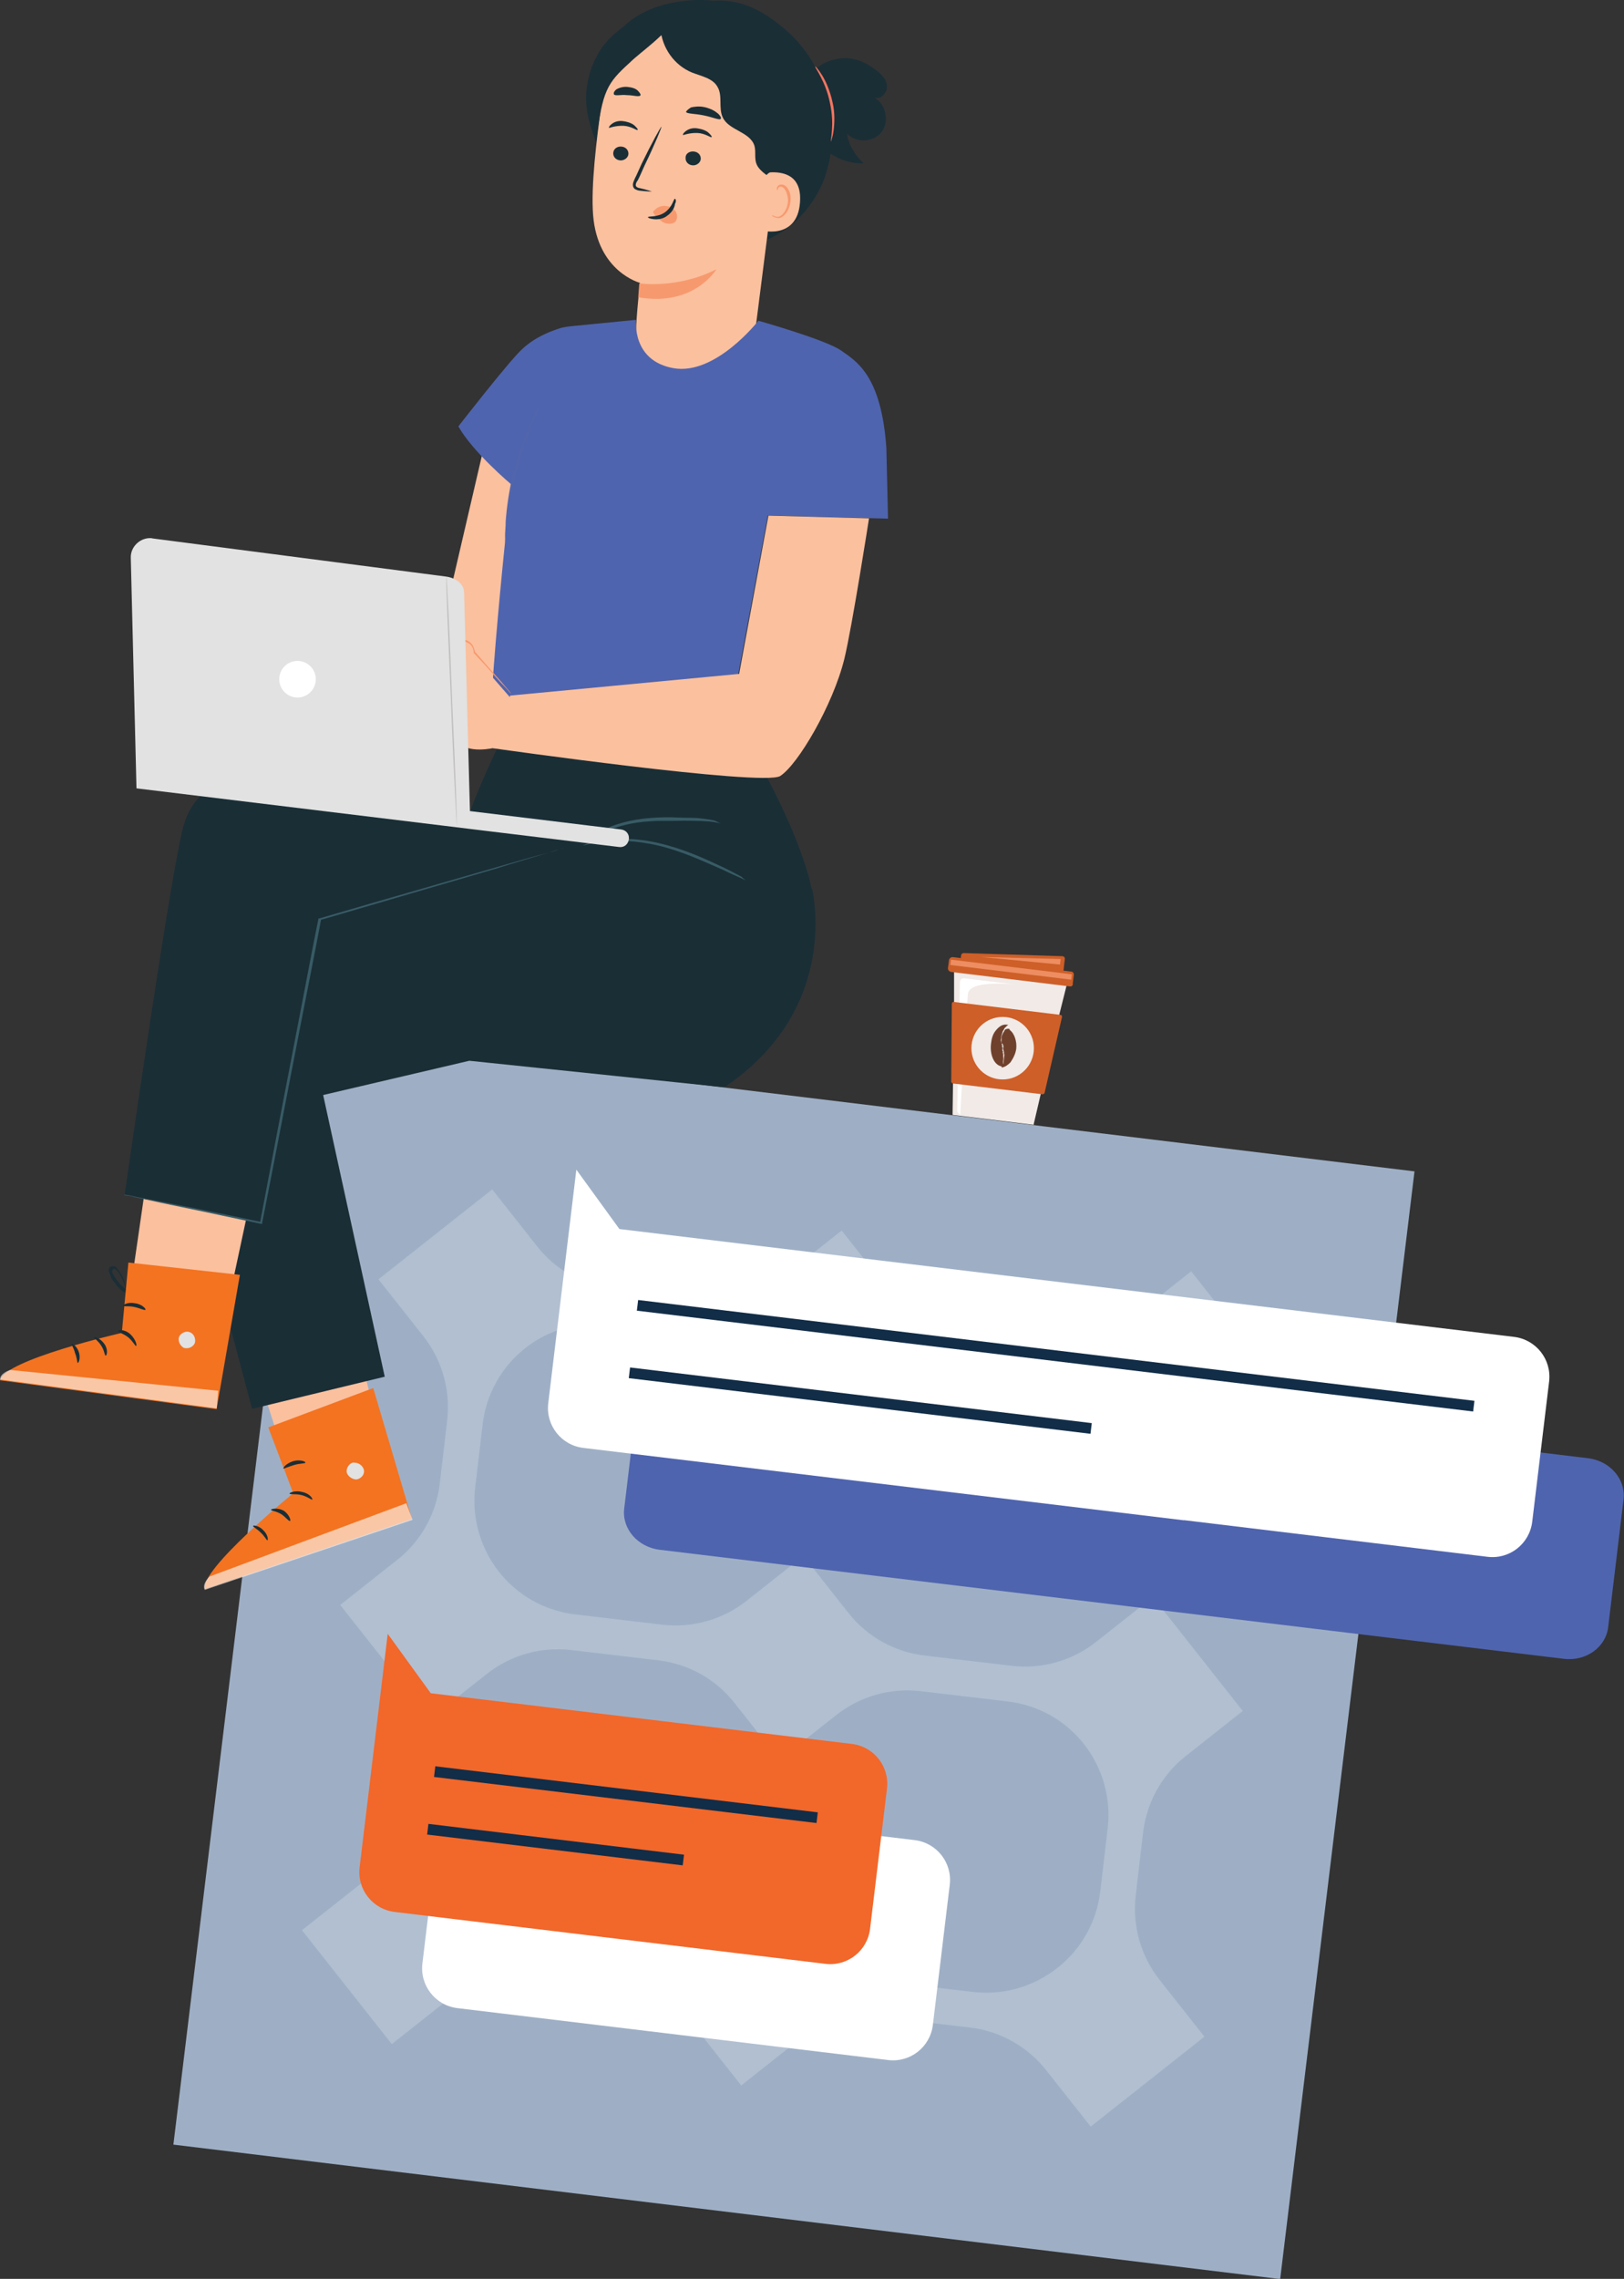 <svg fill="none" height="411" viewBox="0 0 293 411" width="293" xmlns="http://www.w3.org/2000/svg" xmlns:xlink="http://www.w3.org/1999/xlink"><rect x="0" y="0" width="293" height="411" fill="#333333" stroke="none"/><clipPath id="a"><path d="m0 0h293v411h-293z"/></clipPath><g clip-path="url(#a)"><path d="m55.518 187.013-24.235 199.771 199.684 24.246 24.235-199.771z" fill="#9eafc5"/><g fill="#fff" opacity=".2"><path d="m214.914 229.287-20.532 16.216 16.209 20.54 20.531-16.216z"/><path d="m224.206 308.56-16.207-20.531-10.275 8.121c-4.287 3.372-9.735 4.91-15.128 4.29l-15.803-1.862c-5.421-.647-10.356-3.399-13.726-7.689l-8.118-10.279-10.274 8.121c-4.288 3.372-9.735 4.91-15.129 4.289l-15.803-1.861c-5.42-.648-10.355-3.399-13.726-7.689-3.371-4.29-4.908-9.74-4.288-15.135l1.348-11.467c.647-5.422 3.398-10.36 7.686-13.732s9.735-4.91 15.129-4.29l15.803 1.862c5.42.647 10.355 3.399 13.726 7.689l8.117 10.279 20.522-16.214-16.207-20.532-10.275 8.121c-4.287 3.373-9.735 4.91-15.128 4.29l-15.803-1.862c-5.42-.647-10.355-3.399-13.726-7.689l-8.117-10.279-20.522 16.215 8.117 10.279c3.371 4.289 4.908 9.739 4.288 15.135l-1.348 11.466c-.647 5.423-3.398 10.36-7.686 13.733l-10.274 8.12 16.207 20.531 10.275-8.12c4.288-3.373 9.735-4.911 15.128-4.29l15.803 1.862c5.421.647 10.356 3.399 13.726 7.689l8.118 10.279 10.274-8.121c4.288-3.372 9.735-4.91 15.129-4.29l15.803 1.862c5.42.647 10.355 3.399 13.726 7.689s4.908 9.739 4.288 15.135l-1.348 11.466c-.648 5.423-3.398 10.36-7.686 13.733l-.108.081c-4.288 3.372-9.735 4.91-15.129 4.289l-15.641-1.834c-5.42-.648-10.355-3.4-13.726-7.689l-8.171-10.36-20.522 16.214 16.207 20.531 10.167-8.04c4.287-3.372 9.735-4.91 15.128-4.289l15.992 1.888c5.42.648 10.355 3.4 13.726 7.689l8.037 10.171 20.522-16.214-8.117-10.279c-3.371-4.29-4.908-9.74-4.288-15.135l1.348-11.466c.647-5.423 3.398-10.36 7.686-13.733l10.274-8.121z"/><path d="m75.011 331.9-20.531 16.216 16.209 20.54 20.531-16.216z"/></g><path d="m192.412 177.576v.243l-1.268 5.045-3.371 14.434-1.267 5.423v.135l-14.643-1.781v-.135l.081-5.692.188-14.812v-5.207-.135l20.226 2.455z" fill="#f1eae7"/><path d="m193.005 177.901-21.439-2.617c-.243-.027-.566-.324-.539-.675l.189-1.457c.027-.243.323-.566.674-.539l21.439 2.617c.242.027.458.296.404.674l-.189 1.457c.081.378-.188.594-.566.54z" fill="#ce5f28"/><path d="m192.115 172.963-.269 2.32-18.527-2.239.081-.728c.027-.243.162-.351.431-.432l17.853.567c.377.054.458.296.431.539z" fill="#ce5f28"/><path d="m172.699 200.428.485-23.337c.054-.378.324-.702.809-.648l9.627 1.16s-8.656-1.052-8.98 1.619c-.215 1.835-1.402 21.853-1.402 21.853-.216-.162-.431-.432-.539-.674z" fill="#fff"/><path d="m188.043 197.353-16.099-1.943s-.351-.162-.324-.297l.108-14.083c.027-.243.162-.351.404-.324l19.147 2.321c.243.027.351.162.324.404l-3.155 13.733s-.162.216-.405.189z" fill="#ce5f28"/><path d="m180.897 194.682c3.113 0 5.636-2.525 5.636-5.639s-2.523-5.639-5.636-5.639-5.636 2.525-5.636 5.639 2.523 5.639 5.636 5.639z" fill="#f1eae7"/><path d="m191.36 172.99-.108.972-14.292-1.376 14.427.377z" fill="#ed8d61"/><path d="m193.275 176.686-21.817-2.644.108-.971 21.817 2.644z" fill="#ed8d61"/><path d="m180.951 191.659.081-.62c.027-.243-.054-.513-.027-.756 0-.135.027-.242-.081-.377v-.135l.027-.135s0-.135-.108-.135v-.135l.027-.135v-.135s0 0 .027-.135c0 0 0-.135-.108-.135v-.134l.027-.135c0-.135-.108-.135-.081-.27s0-.135-.081-.27c0 0-.027-.09-.081-.27v-.243s.054-.134.054-.242v-.243l.054-.135v-.135c.054-.243.189-.486.216-.728.162-.216.296-.459.323-.567.135-.108.297-.324.432-.432l.27-.215h-.243c-.863-.135-1.537.404-2.131 1.187-.431.566-.674 1.403-.755 2.266-.242 2.077.648 3.912 1.969 4.074h.135s.269-.081.269-.189c-.269.081-.215-.162-.161-.648z" fill="#6f412d"/><path d="m182.164 185.616c-.215-.161-.485-.054-.755.027-.135.108-.162.216-.296.459-.135.108-.162.351-.324.567-.027.242-.189.485-.081.62v.135l-.027.135v.135l-.027.135v.135s-.027.134.081.134c0 0 0 .135.108.135l.108.135s0 .135.081.27v.135l-.027.135v.135l-.027.135s.027.09.081.269c0 0 .08.27.08.378s-.026.243.081.378l-.081.728-.08.621v.135s-.054.243-.189.35c0 .135-.162.216-.162.351v.135c.62-.054 1.16-.486 1.591-.917.459-.675.917-1.484 1.052-2.482.135-1.214-.297-2.752-1.187-3.373z" fill="#6f412d"/><path d="m87.94 77.889-7.173 30.838-21.008 4.316-1.969 9.605 28.666 1.538s8.764 1.295 12.081-9.983l4.126-30.297z" fill="#fbc09e"/><path d="m40.424 120.435c.297.486.944.675 1.402.621.108 0 .243-.081.351-.081.728-.378.485-1.997.485-1.997l3.695-1.16s5.42 2.482 7.47 4.452c2.076 1.861 6.364-.486 6.364-.486l.458-8.417-7.928-5.423s.539.297-.135-.809c-.674-1.107-2.832-.351-2.832-.351-.405-.513-1.888-.567-1.888-.567l-6.149 1.538c-1.294.297-2.319 1.214-2.805 2.401l-2.023 4.452s-.971 3.21-.701 3.804c.458.971 1.537.647 1.537.647s.566 1.889 1.133 1.97c.566-.054 1.564-.621 1.564-.621z" fill="#fbc09e"/><path d="m52.37 121.083s-.108 0-.431-.27c-.324-.162-.647-.432-1.16-.702-.971-.566-2.454-1.429-4.423-2.266h.108c-1.079.351-2.373.756-3.695 1.16l.135-.216c.081.351.054.567.108.918-.054.35-.081.674-.351.998-.135.108-.27.324-.485.297-.135.108-.351.081-.566.054-.351-.054-.782-.108-.998-.351-.108 0-.108-.135-.189-.243 0 0 .458.054.216.027l-.135.108s-.378.189-.485.297c-.135.108-.378.189-.485.162s-.243.081-.243.081c-.108 0-.243.081-.351-.054-.216-.135-.324-.27-.405-.405-.108-.135-.189-.378-.297-.486-.189-.377-.27-.728-.431-1.079l.216.135c-.485.162-1.052.108-1.456-.297-.216-.135-.297-.377-.378-.728-.081-.243-.054-.459 0-.809.135-1.026.351-1.916.701-2.887.324-.756.782-1.619 1.079-2.374.189-.54.458-.972.647-1.538.297-.54.458-.971.755-1.511.405-.405.782-.809 1.267-1.106.485-.297 1.079-.432 1.537-.486 2.022-.566 3.91-1.025 5.798-1.484l1.025.135c.351.054.674.189.971.459h-.216c.62-.405 1.429-.54 1.969-.243.647.297.917.917 1.214 1.403l-.108-.135c2.319 1.538 4.126 2.779 5.501 3.75.647.432 1.052.81 1.483.971.324.27.512.405.512.405s-.216-.135-.539-.297c-.431-.269-.836-.566-1.483-.971-1.375-.863-3.182-2.104-5.528-3.534-.162-.486-.566-.998-1.106-1.268-.539-.27-1.133-.135-1.726.135l-.135.108-.108-.135c-.216-.135-.431-.27-.755-.324l-1.025-.135c-1.78.459-3.667.917-5.663 1.484-.485.162-.944.216-1.429.513-.485.296-.863.593-1.16.998-.27.431-.458.863-.755 1.403-.189.539-.458.971-.647 1.537-.324.864-.782 1.619-1.079 2.375-.243.998-.566 1.888-.674 2.778l-.081.675c-.027.216.081.351.297.486.324.269.755.323 1.106.242l.243-.081.081.243c.081.351.27.729.351.945.189.377.378.62.485.755h.108s.108.027.243-.081.351-.081.485-.162c.135-.081.243-.189.485-.162l.135-.108c-.216-.027.35.054.216.027 0 0 .108.135.216.135.189.243.539.297.755.324.108 0 .243-.081.459-.054.135-.108.243-.081.378-.189.27-.431.243-1.106.216-1.7v-.107h.135c1.429-.405 2.616-.837 3.802-1.134 1.942.918 3.452 1.781 4.396 2.375.539.296.836.566 1.16.701.081.351.189.378.162.486z" fill="#f7996e"/><path d="m49 109.104s-.62.378-1.942.917c-1.187.432-2.966.891-5.043 1.106l.135-.215c-.054.35-.081.674-.243.998-.512 2.239-1.51 4.047-2.481 5.315-.431.647-.809 1.052-1.187 1.349-.27.323-.512.404-.512.404s.539-.728 1.375-1.996 1.753-3.103 2.346-5.207c.054-.351.189-.675.243-.998v-.108h.135c1.969-.108 3.721-.567 5.016-.891 1.429-.512 2.157-.782 2.13-.647z" fill="#f7996e"/><path d="m43.66 113.501s-.108 1.808-1.025 3.643c-.917 1.942-2.319 3.048-2.319 3.048-.108-.135 1.079-1.349 1.996-3.183.917-1.835 1.24-3.508 1.348-3.508z" fill="#f7996e"/><path d="m61.081 119.059c-.243.189-.485.297-.728.378-.485.297-1.321.54-2.373.621-1.052.107-2.4-.054-3.667-.783-1.268-.728-2.508-1.915-3.236-3.48l.216.135c-1.321.404-2.832.809-4.45.836-.566.054-1.133 0-1.726 0-.566-.081-1.133 0-1.672-.324-.216-.135-.539-.296-.728-.539s-.162-.594 0-.918c.162-.323.297-.539.647-.62.243-.081.485-.162.728-.27 1.807-.701 3.479-1.295 4.908-1.7 1.429-.404 2.616-.701 3.425-.836.809-.135 1.294-.297 1.294-.189 0 0-.485.162-1.187.432-.836.243-1.888.566-3.344 1.079-1.429.513-2.993.998-4.8 1.835-.243.081-.485.162-.728.269-.243.081-.378.189-.405.405-.027.216-.054.459.054.567.081.242.324.269.512.404.431.162.998.243 1.564.297s1.133 0 1.618-.027c1.483-.054 3.02-.324 4.342-.836l.135-.108.108.135c.62 1.565 1.726 2.725 3.02 3.345 1.16.702 2.535.891 3.56.891s1.861-.243 2.346-.513c.405-.405.62-.486.62-.486z" fill="#f7996e"/><path d="m22.653 233.019.108-.782c.162-.432.485-1.187 1.025-1.942.135-.216.27-.324.512-.513s.593-.27.917-.108c.108 0 .324.27.297.378.081.243-.054.35-.081.566-.162.324-.297.54-.539.729-.405.512-.674.944-1.106 1.457-.27.323-.755.485-1.079.323-.458-.054-.647-.296-.971-.566-.512-.513-.917-1.025-1.294-1.538-.189-.243-.405-.513-.459-.863-.081-.243-.27-.594-.351-.945-.081-.35.108-.782.566-.836.459-.054.674.081.863.324.405.404.593.863.89 1.241.459.863.62 1.565.782 2.05.054.459.135.81.135.81-.108 0-.216-1.053-1.052-2.644-.189-.378-.485-.756-.782-1.134-.216-.134-.431-.269-.539-.188-.108 0-.243.189-.27.431-.027.243.162.486.27.729.189.243.297.485.485.755.405.513.782 1.025 1.321 1.43.189.243.512.405.755.432s.458-.054.728-.27c.405-.405.809-.944 1.106-1.457.135-.216.405-.405.431-.647.135-.216.054-.351-.054-.459-.324-.162-.701.135-.971.459-1.348 1.672-1.483 2.805-1.591 2.778z" fill="#1a2e36"/><path d="m42.743 236.149 7.416 22.986 17.124-5.477-7.092-28.22z" fill="#fbc09e"/><path d="m48.406 257.435 4.503 11.871s-16.881 13.759-15.938 17.293l37.35-12.626-6.985-23.634z" fill="#f37321"/><path d="m63.993 263.802c.809 0 1.537.647 1.672 1.349.135.809-.539 1.538-1.348 1.673-.809 0-1.753-.675-1.78-1.484-.027-.81.782-1.727 1.456-1.538z" fill="#e1e2e1"/><path d="m74.43 274.108-1.133-2.995-35.489 13.22s-1.429 1.322-.863 2.401l37.458-12.626z" fill="#fff" opacity=".6"/><path d="m52.236 269.36c.081.243 1.025 0 2.131.27 1.106.269 1.834.917 1.969.809.135-.108-.431-1.079-1.78-1.349-1.321-.378-2.427.162-2.319.297z" fill="#1a2e36"/><path d="m48.892 272.274c-.027.215.89.215 1.861.809.836.566 1.321 1.295 1.564 1.214.216.027-.081-1.16-1.16-1.862-1.187-.593-2.265-.269-2.265-.161z" fill="#1a2e36"/><path d="m48.218 277.804c.216.027.135-1.025-.701-1.807-.809-.891-1.834-.918-1.861-.81-.027.216.728.54 1.348 1.187.728.648 1.079 1.403 1.214 1.403z" fill="#1a2e36"/><path d="m51.184 264.881s.836-.351 1.915-.674c1.079-.324 1.969-.216 1.996-.432.027-.216-.971-.567-2.13-.27-1.321.405-1.996 1.241-1.78 1.376z" fill="#1a2e36"/><path d="m45.494 254.117-18.473-69.444s1.942-11.224 4.503-14.569c2.481-3.372 68.039-16.484 68.039-16.484s16.477-1.889 26.725 3.237 16.639 19.533 14.266 26.817c-2.373 7.258-9.978 12.411-9.978 12.411l-45.899-4.775-26.374 6.178 11.111 50.801-23.947 5.801z" fill="#1a2e36"/><path d="m27.399 205.986-3.479 23.985 17.798 2.482 6.068-28.328z" fill="#fbc09e"/><path d="m23.165 227.704-1.187 12.681s-21.196 4.856-21.978 8.552l39.076 5.207 4.207-24.227-20.091-2.213z" fill="#f37321"/><path d="m34.248 240.25c.755.323 1.106 1.16.917 1.942-.324.756-1.16 1.106-1.942.917-.755-.323-1.214-1.403-.89-2.05.324-.755 1.51-1.187 2.13-.647" fill="#e1e2e1"/><path d="m39.103 254.009.27-3.184-37.539-3.75s-1.888.567-1.807 1.727z" fill="#fff" opacity=".6"/><g fill="#1a2e36"><path d="m21.331 240.061c-.027.216.971.459 1.807 1.133.836.675 1.294 1.646 1.402 1.538.216.027 0-1.133-.998-2.077-.998-.945-2.184-.837-2.211-.621z"/><path d="m16.962 241.14c-.027.216.728.647 1.294 1.538.593.863.593 1.78.809 1.807s.485-1.079-.216-2.077c-.782-1.133-1.888-1.376-1.915-1.268z"/><path d="m13.996 245.807c.216.027.566-.836.243-1.915s-1.187-1.619-1.294-1.538c-.135.108.378.728.593 1.673.351.836.378 1.645.458 1.78z"/><path d="m22.221 235.474c.081.243.917 0 2.022.243 1.106.243 1.861.675 1.996.486.135-.108-.566-.998-1.915-1.16-1.106-.243-2.076.216-2.103.431z"/><path d="m45.952 140.804s-10.598-2.212-13.133 9.281c-2.643 11.466-10.329 65.398-10.329 65.398l24.675 5.045 10.544-54.822 41.88-12.086s-46.33-13.409-53.611-12.816z"/><path d="m91.851 130.472s-8.63 17.374-7.74 19.56c.998 2.185 16.666 12.545 16.666 12.545l39.777 21.098s5.097-6.26 6.391-16.755c1.267-10.494-11.003-31.106-11.003-31.106z"/></g><path d="m101.721 152.945s-.108 0-.243.081-.351.081-.593.162c-.594.162-1.429.405-2.373.729-2.13.647-5.232 1.537-9.142 2.778-7.821 2.267-18.742 5.504-31.552 9.227l.135-.216c-.998 5.369-2.184 11.305-3.371 17.348-2.751 14.083-5.232 27.195-7.281 37.474v.216l-.243-.027c-7.47-1.592-13.726-2.914-17.96-3.777-2.103-.486-3.802-.81-4.908-1.052-.539-.189-.998-.243-1.348-.27s-.458-.054-.431-.162l.459.054c.351.054.782.108 1.348.27 1.106.243 2.805.566 4.935.944 4.369.863 10.517 2.077 17.987 3.669l-.243.189c1.942-10.306 4.45-23.391 7.173-37.474 1.187-6.043 2.238-11.871 3.371-17.348v-.108h.135c12.702-3.723 23.731-6.852 31.552-9.118 3.91-1.134 6.985-2.024 9.115-2.563 1.079-.324 1.888-.459 2.481-.729.243-.081.485-.162.593-.162.378-.189.486-.162.486-.162z" fill="#385b65"/><path d="m134.648 158.8s-.432-.162-1.079-.486c-.755-.324-1.861-.809-3.047-1.403-2.616-1.106-6.068-2.806-10.167-3.993s-7.955-1.43-10.733-1.187c-2.777.243-4.449.836-4.449.729 0 0 .377-.189 1.186-.432.728-.27 1.888-.459 3.29-.621 2.778-.35 6.769-.108 10.976 1.106 4.207 1.188 7.659 2.887 10.247 4.101 1.295.621 2.266 1.187 2.913 1.511.512.513.836.675.836.675z" fill="#385b65"/><path d="m129.956 148.494s-1.322-.378-3.614-.432c-1.133 0-2.508-.081-3.991-.027s-3.209-.054-4.935.081c-3.452.162-6.526 1.025-8.495 2.05-2.076.999-3.101 2.024-3.101 1.916 0 0 .269-.324.647-.729.512-.404 1.267-.998 2.238-1.564 1.969-1.133 5.178-1.997 8.63-2.267 1.726-.134 3.452-.161 4.935-.08 1.483.08 2.858 0 3.991.134 1.133.135 2.023.243 2.697.432.647.297.971.459.971.459z" fill="#385b65"/><path d="m129.173.109c4.935-.189 8.9 2.104 12.621 5.315 3.722 3.211 6.284 7.635 7.551 12.356 1.241 4.964 1.025 10.441-.944 15.243-2.076 4.775-5.987 8.768-10.76 10.495-6.58 2.401-14.454.297-19.578-4.559s-7.443-12.248-6.823-19.263c.351-4.883 2.212-9.685 5.286-13.328 3.182-3.615 7.847-6.151 12.647-6.259z" fill="#1a2e36"/><path d="m140.85 18.13c-.458-1.889 0-3.885.027-5.962-.054-4.344-3.128-8.175-6.876-10.333-3.533-2.023-8.091-2.239-12.783-1.322-3.155.647-6.31 1.969-8.629 4.209-3.102 2.941-4.693 7.554-3.938 11.763l22.275-.513c1.834 1.942 3.776 3.885 6.122 5.207.647.297 1.402.621 2.211.621s1.672-.486 1.861-1.16c.458-.863 0-1.727-.27-2.563z" fill="#1a2e36"/><path d="m120.059 6.448 18.688 6.394c1.78.324 3.074 2.077 2.966 3.912l-5.258 41.386c-.351 2.833-1.699 5.396-3.641 7.446l-2.103 2.158c-4.827 4.91-13.214 3.318-15.641-3.049-.162-.486-.243-.836-.324-1.187-.081-.351-.054-.567-.108-.917l.162-4.101c.216-3.75.674-7.473.674-7.473s-7.659-1.969-8.468-12.248c-.404-5.207.594-13.436 1.538-20.207.728-6.097 5.501-13.193 11.542-12.114z" fill="#fbc09e"/><path d="m110.647 27.519c-.081.674.404 1.322 1.213 1.403.675.081 1.43-.405 1.511-1.079s-.405-1.322-1.214-1.403c-.809-.081-1.429.405-1.51 1.079z" fill="#1a2e36"/><path d="m109.919 23.068s1.186-.432 2.562-.378c1.375.054 2.4.863 2.535.755.135-.108-.081-.351-.486-.755-.404-.405-1.159-.701-2.076-.836s-1.618.135-2.131.54c-.377.297-.539.621-.431.647z" fill="#1a2e36"/><path d="m123.699 28.409c-.081.674.405 1.322 1.214 1.403.674.081 1.429-.405 1.51-1.079s-.405-1.322-1.214-1.403c-.782-.108-1.537.378-1.51 1.079z" fill="#1a2e36"/><path d="m123.268 24.363s1.186-.432 2.562-.378c1.375.054 2.4.863 2.535.755.134-.108-.081-.351-.486-.755-.404-.405-1.159-.702-2.076-.836s-1.618.135-2.131.54c-.377.297-.539.621-.431.647z" fill="#1a2e36"/><path d="m117.685 34.561s-.863-.324-2.211-.621c-.35-.054-.674-.189-.755-.432s.081-.674.351-.998c.458-.863.782-1.727 1.24-2.698 1.834-3.777 3.128-6.961 3.02-6.961-.107 0-1.725 2.887-3.559 6.664-.459.971-.809 1.862-1.241 2.698-.162.432-.458.863-.296 1.457.081.243.296.486.512.513.216.135.431.162.539.189 1.457.189 2.373.162 2.373.162z" fill="#1a2e36"/><path d="m115.339 51.099s6.85 1.052 13.915-2.536c0 0-4.045 6.826-14.103 5.045z" fill="#f7996e"/><path d="m118.063 37.933c.539-.621 1.483-.971 2.373-.728.566.081 1.187.486 1.483.971.297.486.324 1.187 0 1.727-.404.513-1.213.54-1.86.351-.648-.189-1.16-.701-1.672-1.241-.108-.135-.324-.27-.405-.513-.216-.135-.189-.378.081-.567z" fill="#f7996e"/><path d="m121.758 35.856c-.216-.027-.405 1.43-1.78 2.428-1.376.971-3.048.647-3.075.89 0 .108.324.27.998.351.674.081 1.726 0 2.481-.621.863-.594 1.322-1.43 1.402-2.131.297-.54.108-.89 0-.917z" fill="#1a2e36"/><path d="m123.78 20.181c.081.351 1.564.297 3.128.621 1.672.324 2.967.944 3.129.621.134-.108-.054-.567-.567-.998-.512-.432-1.267-.836-2.265-1.079-.998-.243-1.942-.108-2.535.027-.62.378-.89.702-.89.809z" fill="#1a2e36"/><path d="m110.755 16.997c.189.378 1.267.027 2.373.162 1.133 0 2.13.378 2.4.054.135-.108-.054-.459-.458-.863-.405-.405-1.079-.594-1.861-.674s-1.51.162-1.996.432c-.377.297-.539.621-.458.863z" fill="#1a2e36"/><path d="m144.815 15.514c-1.322-6.124-8.927-15.054-15.21-15.243l-10.436 4.91c.269 3.48 2.508 6.61 5.69 7.905 1.645.647 3.775 1.025 4.611 2.617.944 1.592.108 3.804.944 5.504 1.106 2.32 4.854 2.536 5.69 5.045.324 1.079-.054 2.293.405 3.372.512 1.43 3.802 3.561 5.231 3.156 1.51-.27 1.699-2.779 2.319-3.966 1.052-2.05.836-3.211.648-4.505-.324-2.914.701-5.854.161-8.795z" fill="#1a2e36"/><path d="m137.237 33.617c.108-.782 1.105-2.509 1.807-2.536 2.076-.081 5.69.351 5.285 5.45-.485 6.934-7.362 5.072-7.443 4.829.135-.216.162-5.126.378-7.743z" fill="#fbc09e"/><path d="m139.367 38.797s.108.135.324.162c.216.135.539.189.89.108.728-.27 1.429-1.322 1.564-2.563.081-.674-.081-1.268-.243-1.754-.162-.486-.458-.863-.782-1.025-.324-.162-.701.027-.728.27-.135.216-.054.351-.162.324 0 0-.108-.135-.054-.459 0-.108.162-.324.27-.432.135-.108.485-.162.701-.135.566.081.971.567 1.241 1.187.269.594.296 1.295.215 1.97-.162 1.349-.998 2.617-1.941 2.86-.459.054-.89-.108-1.106-.243-.216-.027-.324-.162-.189-.243z" fill="#f7996e"/><path d="m146.486 14.002c.27-2.131 3.156-3.291 5.34-3.48s4.261.621 6.041 1.996c1.051.701 2.076 1.754 2.157 3.022s-1.24 2.59-2.427 1.996c2.157 1.052 2.913 4.236 1.537 6.151-1.375 1.996-4.719 2.185-6.337.378.323 2.104 1.456 3.966 3.02 5.396-3.667.135-7.2-1.915-9.115-4.991-1.887-3.211-1.968-7.338-.216-10.441z" fill="#1a2e36"/><path d="m149.911 25.523s.324-.755.486-1.996c.162-1.241.269-3.183-.189-5.072-.431-1.996-1.16-3.696-1.834-4.802-.674-1.106-1.267-1.754-1.294-1.646-.135.108 1.861 2.617 2.643 6.502.89 3.885.054 6.988.188 7.015z" fill="#f37560"/><path d="m121.461 3.4c-1.025 2.752-5.744 5.827-7.821 7.878-4.126 3.75-4.962 5.018-6.094 14.38-1.295-3.48-2.266-6.799-1.591-10.387.539-3.588 2.346-7.149 5.258-9.443 2.697-2.428 6.715-3.426 10.248-2.428z" fill="#1a2e36"/><path d="m82.682 76.918s8.953-11.52 11.407-13.84c2.211-2.131 4.854-3.183 6.634-3.777.944-.351 1.996-.432 3.047-.539l11.003-1.079s-.89 7.338 6.715 8.714c7.605 1.376 15.344-8.552 15.344-8.552s12.163 3.426 14.913 5.369c2.751 1.942 7.254 4.425 8.171 17.59l.297 12.734-21.682-.567-5.879 31.565-11.488 6.043s-30.365 4.101-32.226 4.344c-1.969.216 3.263-47.591 3.263-47.591s-6.85-5.747-9.492-10.414z" fill="#4f64ae"/><path d="m97.433 73.195s-.27.324-.566.836c-.297.539-.755 1.403-1.214 2.482-.944 2.185-2.103 5.126-2.993 8.579-.863 3.453-1.268 6.718-1.429 8.984 0 1.133-.135 2.05-.108 2.725.027.674 0 1.025.108 1.052l.135-1.025c.081-.674.081-1.592.216-2.725.162-2.266.674-5.531 1.537-8.849.863-3.453 1.915-6.421 2.885-8.579.485-1.079.809-1.97 1.106-2.509.189-.674.351-.998.351-.998z" fill="#5065ab"/><path d="m92.013 125.453 41.34-3.912 5.286-28.544 18.149.486s-3.047 19.559-4.45 25.334c-2.049 8.336-8.386 19.128-11.596 21.151-3.209 1.889-51.804-5.018-51.804-5.018l3.101-9.469z" fill="#fbc09e"/><path d="m68.47 127.854c.27.594.782 1.025 1.348 1.079.108 0 .216.027.351-.081.944-.216 1.052-2.05 1.052-2.05l4.369-.162s5.097 4.29 6.823 6.907 6.931 1.295 6.931 1.295l2.805-8.93-7.038-8.067s.405.512 0-.917c-.405-1.43-2.939-1.161-2.939-1.161-.27-.728-1.915-1.16-1.915-1.16l-6.985-.054c-1.483-.054-2.832.675-3.748 1.727l-3.506 4.263s-1.969 3.075-1.726 3.912c.189 1.16 1.456 1.106 1.456 1.106s.081 2.185.62 2.374c.539.189 2.076-.081 2.076-.081z" fill="#fbc09e"/><path d="m83.922 123.079s-.89-.108-2.373-.297c-1.483-.054-3.533-.081-5.771.324-1.052.215-2.131.539-3.074.89-.836.351-1.807.701-2.103 1.241-.162.324-.189.54 0 .809.081.243.297.378.512.513.324.162.566.081.539.189 0 0-.243.189-.701.027-.216-.135-.431-.27-.62-.54-.189-.243-.27-.728 0-1.133.162-.432.539-.62 1.025-.917.378-.189.836-.351 1.321-.54.944-.351 2.023-.674 3.101-.998 2.238-.54 4.396-.378 5.852-.216 1.348.27 2.319.621 2.211.621z" fill="#f7996e"/><path d="m83.976 127.557s-2.832-.351-6.229-.539c-3.533-.189-6.283-.081-6.256-.297 0-.108.701-.135 1.861-.243s2.751-.135 4.45.081c1.699.081 3.29.297 4.396.54 1.106.242 1.78.431 1.78.431z" fill="#f7996e"/><path d="m68.605 127.746s.027-.216 0-.809c.054-.459 0-1.133.243-2.024.054-.458.216-.89.378-1.322.162-.431.459-.971.863-1.376.782-.809 1.699-1.753 2.913-2.293 1.214-.54 2.319-1.106 3.479-1.295 1.16-.189 2.184-.189 2.993-.108l2.023.243c.458.054.782.108.782.216s-1.025 0-2.724-.108c-.809 0-1.834 0-2.885.216s-2.265.647-3.371 1.322c-1.106.566-2.103 1.349-2.778 2.185-.782.809-1.025 1.835-1.24 2.59-.512 1.43-.539 2.563-.647 2.563z" fill="#f7996e"/><path d="m80.039 116.442s-1.025 0-2.751 0c-1.618.027-4.207-.162-5.852 1.915-1.834 1.835-3.398 3.481-4.153 4.991-.755 1.511-.89 2.537-.998 2.51 0 0-.081-.243.081-.675.054-.459.243-1.106.674-1.861.755-1.511 2.238-3.4 4.045-5.127.512-.404.917-.917 1.51-1.187.485-.296 1.187-.431 1.672-.593 1.16-.189 2.076-.216 2.993-.108 1.753-.243 2.751 0 2.724.108z" fill="#f7996e"/><path d="m81.252 131.927s-.108-.134-.405-.404c-.297-.27-.62-.648-1.025-1.052-.917-.918-2.238-2.213-4.126-3.697h.108c-1.267.081-2.751.135-4.369.162l.135-.216c-.054.351-.081.675-.243.999-.162.323-.297.647-.566.971-.135.108-.378.189-.593.162-.216-.027-.459.054-.566-.081-.431-.162-.755-.324-.944-.675 0 0-.063-.081-.189-.242v-.108s.431.269.216.135h-.108c-.243.081-.351.054-.593.134-.243.081-.351.081-.566.054l-.351-.054s-.216-.027-.431-.161c-.189-.243-.297-.378-.378-.621s-.081-.351-.162-.593c-.054-.459-.135-.81-.081-1.268l.189.242c-.566.054-1.24-.162-1.51-.755-.189-.243-.27-.594-.216-.944.054-.351.189-.54.216-.783.458-.971.917-1.942 1.51-2.913.539-.729 1.214-1.457 1.888-2.294.405-.512.809-.944 1.214-1.457.405-.404.809-.944 1.294-1.322.485-.377 1.106-.674 1.699-.836s1.294-.189 1.834-.108c2.292.054 4.558.108 6.634.108.431.162.782.216 1.079.486.324.162.755.431.944.809l-.216-.135c.728-.27 1.618-.135 2.238.378.62.512.755 1.241.917 1.834v-.107c2.023 2.293 3.614 4.208 4.827 5.503.485.621.998 1.16 1.294 1.538l.405.513s-.216-.135-.512-.513c-.297-.378-.809-.89-1.321-1.43-1.214-1.295-2.805-3.21-4.962-5.423v-.108c-.027-.566-.297-1.295-.836-1.591-.512-.405-1.187-.486-1.915-.351l-.135.108-.35.081c-.081-.243-.405-.513-.728-.648-.324-.162-.647-.296-.998-.35-2.05 0-4.234-.054-6.634 0-.566.054-1.133 0-1.726.135-.593.161-1.079.431-1.456.728-.485.297-.782.809-1.187 1.349-.405.513-.809.944-1.214 1.457-.647.728-1.214 1.565-1.888 2.293-.566.971-1.159 1.916-1.51 2.914-.135.216-.162.431-.189.674s.054.459.162.594c.189.377.728.539 1.079.485h.216l-.027.243c.081.351 0 .81.081 1.16.081.351.135.81.351.945h.216l.216.054c.216.027.351-.081.566-.054.216.027.351-.081.593-.162h.108c-.216-.135.324.162.216.162 0 0 .108.134.081.242.189.243.512.513.728.54l.458.054c.216.027.351-.081.351-.081.512-.405.593-1.079.674-1.754v-.108h.135c1.618-.027 3.101-.081 4.369-.161 1.888 1.483 3.209 2.805 4.126 3.831.405.512.809.89.998 1.16.674.189.755.323.755.323z" fill="#f7996e"/><path d="m27.453 97.098 52.964 6.88c1.699.216 3.29 1.214 3.317 2.913l1.052 39.39 27.291 3.318c.89.108 1.51.864 1.376 1.781-.135.917-.863 1.511-1.78 1.376l-26.725-3.238-5.07-.62-55.256-6.718-1.025-41.575c-.081-2.077 1.834-3.777 3.856-3.534z" fill="#e1e2e1"/><path d="m56.955 122.89c-.216 1.808-1.861 3.103-3.668 2.887-1.807-.216-3.101-1.862-2.885-3.669.216-1.808 1.861-3.103 3.668-2.887s3.101 1.862 2.885 3.669z" fill="#fff"/><path d="m82.412 148.898s-.62-10.036-1.052-22.447c-.539-12.437-.944-22.446-.836-22.419.108.027.62 10.036 1.052 22.446.566 12.33.944 22.447.836 22.42z" fill="#c1bfbf"/><path d="m146.487 160.229s5.528 21.503-15.803 35.856l-6.122-16.431z" fill="#1a2e36"/><path d="m117.254 233.667 7.847 9.874 161.427 19.452c3.964.485 6.823 3.804 6.391 7.419l-2.778 23.067c-.431 3.615-4.018 6.178-7.982 5.693l-163.152-19.668c-3.964-.486-6.823-3.804-6.391-7.419l4.611-38.418z" fill="#4f64ae"/><path d="m213.608 274.189-108.381-13.058c-3.965-.486-6.796-4.074-6.311-8.067l5.07-42.114 7.767 10.71 161.426 19.452c3.964.486 6.796 4.074 6.31 8.067l-3.047 25.28c-.485 3.965-4.072 6.798-8.063 6.313l-54.771-6.61" fill="#fff"/><path d="m81.28 312.014 7.767 10.71 75.994 9.146c3.964.486 6.796 4.074 6.31 8.067l-3.047 25.279c-.485 3.966-4.072 6.799-8.063 6.314l-77.72-9.362c-3.964-.486-6.796-4.074-6.31-8.067l5.07-42.114z" fill="#fff"/><path d="m115.016 235.42 150.882 18.184" stroke="#122d47" stroke-miterlimit="10" stroke-width="1.94"/><path d="m113.559 247.588 83.302 10.036" stroke="#122d47" stroke-miterlimit="10" stroke-width="1.94"/><path d="m69.953 294.666 7.767 10.711 75.994 9.146c3.964.485 6.796 4.073 6.31 8.066l-3.047 25.28c-.486 3.966-4.072 6.798-8.063 6.313l-77.72-9.362c-3.964-.486-6.796-4.074-6.31-8.067l5.07-42.114z" fill="#f2672a"/><path d="m78.421 319.514 69.009 8.309" stroke="#122d47" stroke-miterlimit="10" stroke-width="1.94"/><path d="m77.18 329.901 46.114 5.558" stroke="#122d47" stroke-miterlimit="10" stroke-width="1.94"/></g></svg>